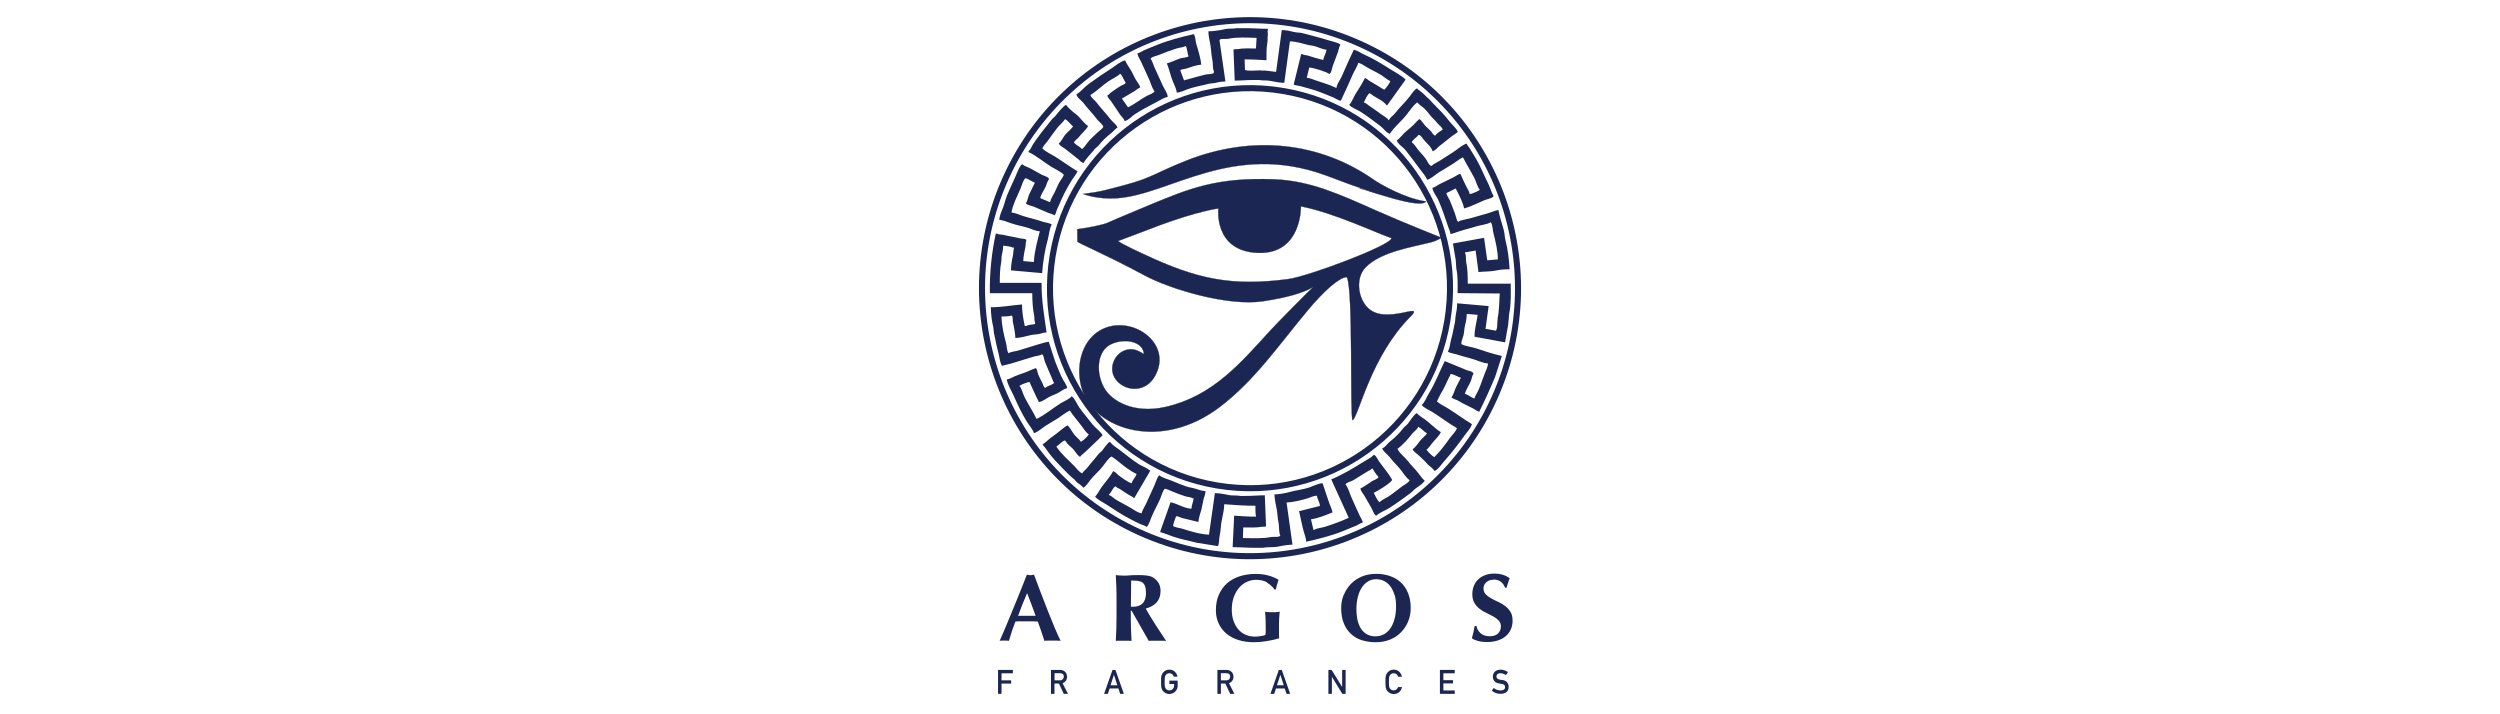 <svg viewBox="0 0 280 80" xmlns="http://www.w3.org/2000/svg" data-name="Layer 3" id="Layer_3">
  <defs>
    <style>
      .cls-1 {
        fill-rule: evenodd;
      }

      .cls-1, .cls-2 {
        fill: #1b2752;
        stroke-width: 0px;
      }

      .cls-3 {
        stroke-width: .68px;
      }

      .cls-3, .cls-4 {
        fill: none;
        stroke: #1b2752;
        stroke-miterlimit: 10;
      }

      .cls-4 {
        stroke-width: .03px;
      }
    </style>
  </defs>
  <g>
    <g>
      <path d="M118.83,71.77c-.17-.01-.33-.02-.49-.02h-.91c-.15,0-.31,0-.46.02-.11-.35-.23-.71-.35-1.07-.12-.36-.25-.73-.39-1.09-.23,0-.46-.01-.69-.02-.23,0-.46,0-.69,0-.19,0-.37,0-.56,0-.19,0-.37,0-.56.02-.14.36-.28.73-.4,1.09-.12.36-.23.72-.33,1.07-.09-.01-.17-.02-.25-.02h-.51c-.09,0-.18,0-.28.02.09-.19.2-.44.34-.77.14-.33.3-.7.47-1.11.17-.41.36-.86.55-1.33.2-.48.39-.96.59-1.44.2-.49.39-.96.58-1.44.19-.47.36-.91.52-1.32.07.01.14.03.2.04.06.01.13.02.2.02s.14,0,.2-.02c.06-.01.13-.02.2-.04.23.61.47,1.26.73,1.95.26.69.52,1.37.79,2.04.26.67.52,1.3.77,1.9.25.6.48,1.11.69,1.52ZM115.04,66.42c-.19.43-.36.85-.53,1.27-.16.42-.33.85-.48,1.28h1.96c-.16-.44-.31-.86-.47-1.28-.15-.42-.32-.84-.49-1.27Z" class="cls-2"></path>
      <path d="M126.65,68.4v.44c0,.59,0,1.12.02,1.58.01.46.04.91.06,1.36-.12-.01-.25-.02-.4-.02h-.96c-.14,0-.28,0-.4.02.03-.44.05-.9.06-1.36.01-.46.02-.99.02-1.58v-1.46c0-.59,0-1.12-.02-1.58-.01-.46-.04-.92-.06-1.39.12.01.25.03.4.04.14.01.3.02.48.02.19,0,.41,0,.66-.03.25-.02.55-.03.92-.03.27,0,.5,0,.7.02.19.01.36.04.5.06.14.03.26.07.36.11.1.05.2.1.29.17.21.16.38.35.51.58.12.23.19.51.19.83,0,.52-.14.95-.43,1.28-.29.33-.7.56-1.23.7.34.61.71,1.21,1.1,1.82.39.6.79,1.2,1.18,1.8-.16-.01-.33-.02-.48-.02h-.97c-.16,0-.32,0-.49.02l-1.92-3.38h-.1ZM128.25,65.67c-.06-.19-.16-.33-.29-.42-.13-.1-.3-.16-.51-.19-.21-.03-.46-.04-.76-.04-.02.97-.03,1.94-.03,2.92.04,0,.08.01.12.02.04,0,.08,0,.11,0,.47,0,.83-.13,1.08-.38.25-.25.38-.64.38-1.15,0-.31-.03-.56-.1-.75Z" class="cls-2"></path>
      <path d="M141.92,65.23c-.34-.2-.76-.29-1.25-.29-.33,0-.66.07-.98.21-.33.14-.61.35-.87.63-.25.28-.46.63-.62,1.05-.16.42-.24.91-.24,1.47,0,.43.06.83.18,1.19.12.36.29.68.51.95.22.27.49.48.81.63s.69.23,1.1.23c.09,0,.2,0,.32-.02.12-.01.23-.02.34-.04.11-.01.21-.03.31-.06.09-.02.16-.05.2-.08.01-.09.02-.19.03-.32,0-.13,0-.27,0-.43,0-.58-.01-1.01-.03-1.28-.02-.28-.04-.46-.04-.56.07.01.17.03.28.04.12.01.29.02.51.02.26,0,.45,0,.57-.02.12-.01.22-.02.29-.04-.01.06-.03.15-.04.28-.01.13-.02.28-.03.44,0,.17-.01.35-.02.54,0,.19,0,.37,0,.54v.35c0,.18,0,.34,0,.5,0,.15.01.26.03.33-.47.14-.95.24-1.43.32-.48.08-.96.12-1.43.12-.61,0-1.18-.08-1.7-.24-.52-.16-.96-.4-1.34-.71-.38-.31-.67-.69-.88-1.13-.21-.44-.32-.93-.32-1.48,0-.68.11-1.27.34-1.78.23-.51.54-.94.93-1.28.4-.34.87-.6,1.41-.77.54-.17,1.13-.26,1.76-.26.54,0,1.01.06,1.41.17.4.11.79.27,1.17.48-.06.19-.11.37-.17.55-.05.18-.1.36-.13.55h-.15c-.23-.32-.51-.58-.86-.78Z" class="cls-2"></path>
      <path d="M167.26,64.93c-.33,0-.6.1-.8.29-.21.19-.31.42-.31.68s.08.48.24.65c.16.17.36.32.61.46.24.14.5.27.78.39.28.13.54.28.78.46.24.18.44.4.61.66.16.26.24.6.24,1,0,.36-.07.68-.2.98-.14.3-.33.55-.58.76-.25.21-.55.37-.9.48-.35.11-.73.17-1.16.17-.39,0-.73-.04-1.03-.12-.3-.08-.53-.18-.69-.31.07-.25.13-.48.18-.69.05-.21.09-.43.13-.68h.2c.03.16.08.31.16.44.08.14.18.26.3.37.12.11.27.19.44.25.17.06.36.09.58.09.43,0,.75-.11.95-.32.2-.21.31-.47.31-.77,0-.27-.08-.49-.24-.66-.16-.17-.35-.32-.59-.46-.24-.13-.49-.26-.77-.39-.28-.12-.54-.28-.77-.46-.24-.18-.43-.4-.59-.66-.16-.26-.24-.59-.24-1,0-.37.07-.7.2-.99.13-.29.31-.53.53-.72.22-.19.48-.34.77-.44.29-.1.6-.15.92-.15.39,0,.72.05,1.01.14.29.09.54.22.75.39-.06.16-.12.32-.17.48-.05.15-.11.35-.18.58h-.16c-.23-.61-.66-.92-1.3-.92Z" class="cls-2"></path>
    </g>
    <path d="M150.51,66.62c.19-.46.45-.87.79-1.22.34-.35.75-.63,1.23-.83.48-.2,1.02-.3,1.61-.3.54,0,1.05.08,1.52.24.47.16.88.39,1.22.71.35.31.62.71.82,1.2.2.48.3,1.05.3,1.69,0,.54-.1,1.04-.29,1.5-.19.46-.46.87-.81,1.22-.34.35-.75.62-1.23.81-.48.19-1,.29-1.57.29-.54,0-1.04-.07-1.52-.21-.47-.14-.88-.36-1.23-.68-.35-.31-.63-.71-.83-1.19-.2-.48-.31-1.06-.31-1.73,0-.53.09-1.03.28-1.49ZM156.18,66.62c-.11-.37-.26-.68-.45-.94-.19-.26-.43-.46-.7-.6-.28-.14-.58-.21-.9-.21-.35,0-.66.09-.93.26-.28.18-.51.41-.7.71-.19.3-.34.65-.43,1.06-.1.4-.15.83-.15,1.29,0,.57.06,1.05.17,1.45.12.39.27.71.47.95.2.24.43.41.68.52.26.11.53.16.82.16.31,0,.6-.07.88-.2.28-.14.52-.34.73-.62.21-.28.37-.63.5-1.06.13-.43.19-.94.19-1.52,0-.46-.05-.88-.16-1.25Z" class="cls-2"></path>
  </g>
  <g>
    <circle transform="translate(85.08 165.04) rotate(-80.51)" r="22.4" cy="32.28" cx="140" class="cls-3"></circle>
    <path d="M145.69,23.11c3.77.73,8.58,3.04,10.16,3.56-.02.8-9.31,4.29-11.58,4.59-6.37.84-10.24-.02-16.04-2.73-.22-.1-2.73-1.25-3-1.54l2.87-1.08c4.75-1.88,7.54-2.46,8.36-2.56,0,0-.56,4.77,4.4,4.97,4.98.2,4.84-5.22,4.84-5.22M152.3,21.1c.98.23,6.79,2.38,7.42,1.46-2.33-.3-5.17-1.95-5.86-2.43-6.03-4.22-13.59-5.05-20.94-2.16-3.35,1.32-3.98,1.98-6.89,2.74-2.14.56-2.63.76-4.72,1.01,0,0,1.54.64,3.8.48,5.96-.41,12.93-6.39,23.4-2.55,1.36.5,4.29,1.65,5.72,1.98l-1.95-.52ZM142.39,36.89c-3.38,3.69-6.5,7.48-11.87,8.69-3.49.79-6.01-.62-6.86-2.15-1-1.8-.73-4.13.72-4.85,1.57-.78,3.71-.32,3.73,1.09-.44-.31-.98-.59-1.58-.55-1.78.12-2.86,2.65-.97,3.95,1.1.76,2.84.7,3.77-.9,2.18-3.78-2.78-7.13-6.15-5.15-2.13,1.25-2.76,4.19-1.98,6.63,1.41,4.43,8.87,6.99,15.51,1.86,3.91-3.01,6.53-6.9,9.84-10.85,1.7-2.03,3.46-3.63,4.3-3.62.73,1.48.32,15.65.64,16.03.7-.48,2.01-7.13,6.5-11.63.67-.67.34-.67-.32-.53-1.45.32-3.09.61-4.21-.21-1.32-.96-1.77-3.48-.5-4.77,1.72-1.74,5.09-2.23,7.3-2.79.71-.18,1.17-.52,1.17-.52,0,0-4.33-1.72-7.19-2.99-4.23-1.88-7.47-3.37-11.45-3.54-6.57-.27-9.69,1.08-13.97,2.84-2.93,1.21-4.92,2.08-4.96,2.1-1.5.44-3.21.64-3.21.64,0,0,.02.18.02,1.37,0,.18,2.73,1.23,7.55,3.82,2.8,1.51,9.31,3.48,13.24,2.88,2.81-.43,4.46-.93,5.62-1.59-.13.07-4.38,4.38-4.67,4.72" class="cls-1"></path>
    <path d="M145.69,23.11c3.77.73,8.58,3.04,10.16,3.56-.02.8-9.31,4.29-11.58,4.59-6.37.84-10.24-.02-16.04-2.73-.22-.1-2.73-1.25-3-1.54l2.87-1.08c4.75-1.88,7.54-2.46,8.36-2.56,0,0-.56,4.77,4.4,4.97,4.98.2,4.84-5.22,4.84-5.22ZM152.3,21.1c.98.23,6.79,2.38,7.42,1.46-2.33-.3-5.17-1.95-5.86-2.43-6.03-4.22-13.59-5.05-20.94-2.16-3.35,1.32-3.98,1.98-6.89,2.74-2.14.56-2.63.76-4.72,1.01,0,0,1.54.64,3.8.48,5.96-.41,12.93-6.39,23.4-2.55,1.36.5,4.29,1.65,5.72,1.98l-1.95-.52ZM142.39,36.89c-3.38,3.69-6.5,7.48-11.87,8.69-3.49.79-6.01-.62-6.86-2.15-1-1.8-.73-4.13.72-4.85,1.57-.78,3.71-.32,3.73,1.09-.44-.31-.98-.59-1.58-.55-1.78.12-2.86,2.65-.97,3.95,1.1.76,2.84.7,3.77-.9,2.18-3.78-2.78-7.13-6.15-5.15-2.13,1.25-2.76,4.19-1.98,6.63,1.41,4.43,8.87,6.99,15.51,1.86,3.91-3.01,6.53-6.9,9.84-10.85,1.7-2.03,3.46-3.63,4.3-3.62.73,1.48.32,15.65.64,16.03.7-.48,2.01-7.13,6.5-11.63.67-.67.34-.67-.32-.53-1.45.32-3.09.61-4.21-.21-1.32-.96-1.77-3.48-.5-4.77,1.72-1.74,5.09-2.23,7.3-2.79.71-.18,1.17-.52,1.17-.52,0,0-4.33-1.72-7.19-2.99-4.23-1.88-7.47-3.37-11.45-3.54-6.57-.27-9.69,1.08-13.97,2.84-2.93,1.21-4.92,2.08-4.96,2.1-1.5.44-3.21.64-3.21.64,0,0,.02.18.02,1.37,0,.18,2.73,1.23,7.55,3.82,2.8,1.51,9.31,3.48,13.24,2.88,2.81-.43,4.46-.93,5.62-1.59-.13.07-4.38,4.38-4.67,4.72Z" class="cls-4"></path>
    <path d="M169.14,31.77h-4.75c0-.83-.02-1.66-.17-2.38-.08-.34.03-.78-.14-1.05v-.07c.4-.07.79-.14,1.19-.21.11.78.21,1.56.31,2.34v.07c.59-.07,1.36-.04,1.96-.17.45-.1,1-.14,1.5-.14.03-.04,0,0,.03-.04-.05-1.08-.21-2.23-.45-3.18-.11-.43-.09-.81-.21-1.22-.2-.71-.46-1.48-.59-2.2-.32.05-.63.19-.91.28-.68.23-1.37.38-2.03.59-.43.14-1.24.23-1.57.45-.16-.09-.27-.7-.35-.91-.19-.5-.38-1.01-.59-1.5-.11-.25-.32-.52-.38-.8.35-.17.7-.35,1.05-.52.34.69.77,1.41.94,2.24.76-.21,1.52-.61,2.24-.91.33-.14.79-.2,1.05-.42.05-.07-.1-.26-.14-.35-.18-.41-.3-.81-.49-1.19-.48-.94-.83-1.89-1.36-2.76-.23-.38-.46-.77-.7-1.15-.1-.16-.26-.28-.31-.49-.52.15-1.09.7-1.54.98-.5.32-.98.64-1.47.94-.31.2-.69.34-.94.59-.29-.07-.47-.58-.63-.8-.27-.38-.63-.71-.91-1.08-.2-.27-.39-.58-.66-.77.06-.27.6-.59.77-.84.25.05.39.31.52.49.32.42.88.81,1.05,1.36.32-.11.55-.44.8-.63.51-.37.97-.79,1.47-1.15.18-.13.37-.23.52-.38h.03c-.16-.46-.67-.82-.94-1.19-.52-.69-1.11-1.29-1.71-1.89-.2-.21-.4-.42-.59-.63-.32-.24-.56-.57-.87-.8-.16-.12-.34-.22-.45-.38-.25.05-.68.7-.84.91-.49.65-1.11,1.2-1.61,1.85-.19.26-.59.48-.7.8h-.03c-.18-.27-.54-.44-.8-.63-.47-.34-.93-.68-1.43-1.01-.17-.12-.33-.29-.56-.35.16-.32.35-.76.59-1.01.07-.07.4.22.49.28.49.3,1.14.59,1.47,1.05h.07c.69-.96,1.37-1.91,2.06-2.87-.41-.43-1.12-.79-1.64-1.12-.97-.61-1.93-1.22-3.04-1.71-.35-.16-.71-.43-1.12-.52-.48.99-.91,1.98-1.36,3-.17.39-.54.83-.59,1.29-.71-.35-1.46-.57-2.27-.84-.32-.1-.67-.28-1.05-.31.09-.38.19-.77.28-1.15.5.04,1.96.49,2.24.73.24-.07.3-.64.38-.87.18-.49.38-1.02.56-1.5.12-.31.14-.66.31-.91-.11-.21-1.13-.42-1.43-.52-.87-.29-1.86-.5-2.8-.77-.34-.09-.63-.05-.98-.14-.4-.1-.9-.21-1.36-.21-.21,1.55-.42,3.1-.63,4.65-.04.03,0,0-.03.03-.38-.05-.77-.09-1.15-.14-.18-.04-.43.04-.56-.03-.52,0-1.3.11-1.75-.04-.01-.4-.02-.79-.04-1.19.87,0,1.67.05,2.45.1,0-.65-.02-1.4.1-1.99.05-.23,0-.55.04-.73.05-.23-.07-.57.03-.73v-.07c-.83,0-1.76-.08-2.59-.07h-.91c-.41.09-.89,0-1.33.11-.57.13-1.25.23-1.85.24.01.43.09.85.17,1.22.16.68.13,1.36.28,1.99.08.35.01.99.17,1.26,0,.1,0,.16-.03.21-.23.15-.66.1-.94.17-.64.17-1.33.33-1.92.52-.18.06-.32.04-.45.14-.14-.37-.28-.75-.42-1.12.1-.17.42-.14.63-.21.51-.17,1.15-.4,1.71-.45-.06-.72-.36-1.68-.56-2.34-.1-.32-.07-.76-.24-1.01v-.07c-1.5.34-2.94.71-4.26,1.26-.44.18-.91.36-1.36.56-.23.1-.47.29-.73.35.06.36.29.65.42.94.31.7.64,1.38.94,2.06.17.39.29.92.56,1.22-.05.22-.63.42-.84.52-.73.38-1.39.95-2.13,1.29-.22-.31-.44-.63-.66-.94-.04-.03,0,0-.03-.03.48-.29.98-.57,1.47-.87.19-.12.36-.31.59-.38-.06-.31-.31-.56-.45-.8-.23-.37-.37-.75-.59-1.12-.22-.36-.48-.72-.66-1.12-.47.09-1.05.6-1.43.84-.93.59-1.79,1.18-2.66,1.82-.47.34-.86.86-1.36,1.15.08.4.55.65.77.94.5.66,1.08,1.23,1.57,1.89.19.25.55.46.66.77h.03c-.1.27-.5.5-.7.7-.36.36-.81.74-1.12,1.15-.17.22-.34.51-.56.66-.03.04,0,0-.03.03-.22-.31-.65-.43-.87-.73h-.03c.1-.28.4-.41.56-.63.31-.41.75-.74,1.01-1.19.04-.03,0,0,.03-.03-.52-.35-.87-.95-1.36-1.33-.3-.22-.92-.75-1.12-1.05-.23.05-.99.97-1.15,1.19-.12.16-.33.29-.45.45-.49.65-1.04,1.26-1.5,1.92-.2.28-.42.57-.59.84-.16.25-.26.59-.49.77-.01.04-.02.07-.03.1.92.45,1.73,1.14,2.59,1.68.39.24,1.09.54,1.36.87h.04v.04h-.04c-.09.26-.29.48-.42.7-.24.39-.38.81-.59,1.22-.18.34-.43.72-.52,1.12-.36-.15-.72-.3-1.08-.45-.04-.11.1-.39.17-.52.13-.25.31-.52.42-.77.12-.27.19-.63.38-.84-.06-.27-.58-.37-.8-.49-.41-.21-.85-.48-1.26-.7-.31-.17-.7-.25-.94-.49-.26.07-.67,1.17-.8,1.47-.29.65-.63,1.35-.91,2.03-.18.43-.25.85-.42,1.29-.16.42-.41.95-.45,1.43.48.07.97.28,1.4.42.65.22,1.27.31,1.92.52.35.12.77.33,1.19.35.03.04,0,0,.03.03-.26,1.05-.61,2.23-.66,3.42-.4-.03-.79-.07-1.19-.11.02-.54.13-1.09.24-1.57.06-.23,0-.52.1-.7,0-.08,0-.1-.03-.14-.18-.12-.47-.08-.7-.14-.58-.15-1.24-.23-1.82-.38-.24-.06-.54-.02-.73-.14h-.14c-.43,2-.7,4.26-.66,6.67h4.75c0,.82.05,1.75.21,2.48.06.26-.02.57.1.77v.21c-.27.06-.76.06-.98.21h-.17c-.16-.74-.31-1.58-.31-2.41-1.15.09-2.31.32-3.49.31,0,.79.12,1.59.28,2.27.02.22.05.44.07.66.17.65.27,1.38.45,1.99.15.48.19,1.28.45,1.64,0,0,.96-.23,1.12-.28.76-.26,1.61-.48,2.38-.73.32-.11.72-.1.98-.28.21.11.22.57.31.8.27.65.56,1.34.84,1.96.08.18.09.32.21.45-.27.26-.74.31-1.01.56-.17-.08-.19-.32-.28-.49-.16-.31-.35-.68-.49-1.01-.1-.24-.09-.52-.24-.7-.07-.05-.7.25-.84.31-.52.23-1.04.37-1.57.59-.26.11-.55.31-.87.35.1.64.53,1.27.77,1.82.45,1.02.9,1.98,1.47,2.9.2.32.72.95.8,1.29.38-.08.91-.56,1.22-.77.47-.31.95-.57,1.43-.87.43-.28.85-.64,1.33-.87.03-.04,0,0,.03-.03.41.64.92,1.19,1.36,1.78.22.3.46.7.77.91-.18.28-.56.62-.84.8-.03.04,0,0-.03.03-.22-.33-.57-.56-.8-.87-.23-.31-.42-.71-.7-.98-.04-.03-.57.37-.66.45-.39.34-.8.63-1.22.94-.31.23-.58.53-.91.73v.07c.27.26.47.61.7.91.42.56,1,1.18,1.5,1.68.43.43.84.89,1.33,1.26.1.12.21.23.31.35.23.17.54.36.7.59.24-.07.65-.67.8-.87.41-.54.99-.99,1.4-1.54.27-.35.58-.83.94-1.08.03-.03.56.37.66.45.65.53,1.38,1.14,2.17,1.5-.11.4-.45.65-.56,1.05-.46-.15-1.08-.62-1.47-.91-.17-.13-.3-.34-.52-.42-.04-.03,0-.01-.07-.04-.35.68-.93,1.27-1.36,1.89-.21.3-.38.72-.66.94.11.29.97.72,1.26.91.85.57,1.75,1.15,2.69,1.64.37.19.75.4,1.12.56.24.11.52.15.7.31.21-.11.48-.96.59-1.22.28-.64.66-1.31.94-1.96.15-.35.25-.81.49-1.08.12-.04.56.17.73.24.49.22,1.05.42,1.57.59.28.09.64.09.87.24h.07c-.04.41-.22.71-.24,1.12-.04.03,0,0-.03.04-.87-.08-1.54-.57-2.31-.73-.38,1.08-.77,2.17-1.15,3.25v.1c.51.13,1.02.36,1.5.52.83.28,1.7.43,2.55.66.79.13,1.58.26,2.38.38.18-.11.14-.84.21-1.12.15-.62.12-1.3.28-1.96.11-.48.23-1.08.24-1.61,1.09.08,2.24.18,3.49.17,0,.21-.01,1.02.07,1.15v.07c-.87,0-1.67-.05-2.45-.11-.06,1.18-.12,2.35-.17,3.53.8,0,1.67.07,2.55.07h.87c.54-.12,1.15-.02,1.71-.14.48-.11,1.06-.2,1.57-.21-.22-1.57-.44-3.14-.66-4.72.75-.03,1.76-.28,2.41-.49.3-.1.62-.26.98-.28.07.42.32.72.35,1.15-.78.2-1.56.4-2.34.59.18.76.31,1.5.52,2.27.1.35.26.75.28,1.15,1.47-.33,2.89-.69,4.19-1.22.47-.19.95-.38,1.43-.59.23-.1.47-.29.73-.35-.08-.29-.27-.55-.38-.8-.29-.66-.6-1.29-.87-1.92-.2-.44-.4-1.2-.7-1.54.12-.24.6-.31.84-.45.54-.33,1.11-.68,1.64-1.01.18-.11.36-.16.49-.31h.07c.16.31.42.7.66.94-.11.23-.48.32-.7.45-.43.27-.86.62-1.33.84.05.31.28.54.42.77.27.44.51.9.77,1.33.18.29.27.7.52.91.04.03,0,.01.07.03.37-.36.99-.56,1.43-.84.8-.51,1.58-1.08,2.34-1.64.22-.16.41-.4.63-.56.33-.24.73-.48.98-.8.03-.04.01,0,.04-.07-.27-.25-.51-.57-.73-.87-.35-.46-.8-.86-1.15-1.33-.34-.45-.89-.81-1.15-1.33-.04-.03,0,0-.03-.04.51-.34,1.27-1.18,1.64-1.68.2-.26.58-.47.7-.8.37.19.61.55.98.73-.21.35-.57.56-.8.87-.22.3-.5.7-.8.91.06.27.45.49.63.66.25.25.52.48.77.73.11.12.21.23.31.35.26.2.55.43.73.7.33-.07.83-.8,1.05-1.05.81-.91,1.55-1.84,2.27-2.86.26-.38.7-.79.84-1.26.03-.04.01,0,.03-.07-.9-.55-1.77-1.19-2.66-1.75-.41-.26-.92-.47-1.26-.8,0,0,.31-.65.38-.77.36-.58.65-1.2.94-1.85.07-.15.17-.26.21-.45.44.05.75.32,1.15.42-.2.43-.45.84-.63,1.26-.13.3-.21.68-.42.91.11.21.49.26.7.38.55.34,1.15.6,1.75.91.21.11.4.29.66.35.62-1.25,1.22-2.56,1.78-3.91.24-.76.49-1.51.73-2.27v-.07c-.99-.22-1.99-.56-2.93-.87-.43-.14-1.24-.23-1.57-.45-.08-.18.15-.73.21-.94.1-.37.08-.7.17-1.08.1-.4.21-.88.21-1.36.41.04.82.07,1.22.1-.11.81-.36,1.59-.35,2.45,1.14.21,2.28.42,3.42.63.12-.66.23-1.33.35-1.99.03-.41.07-.82.11-1.22.22-1.01.19-2.25.17-3.42M167.74,35.75c-.09.39.02.92-.17,1.22v.07c-.4-.07-.79-.14-1.19-.21.12-.85.23-1.7.35-2.55-1.18-.11-2.35-.21-3.53-.31,0,.49-.08.98-.17,1.4-.02.23-.05.47-.07.7-.15.61-.24,1.31-.42,1.89-.14.45-.14,1.03-.38,1.4.11.18.8.26,1.05.35.62.22,1.27.34,1.92.56.47.16,1.01.4,1.54.45-.06.41-.24.78-.38,1.12-.26.64-.43,1.24-.7,1.85-.13.3-.37.61-.45.94-.4-.11-.69-.43-1.08-.52.14-.49.47-.94.66-1.4.12-.27.14-.62.31-.84-.04-.29-.53-.32-.77-.42-.8-.34-1.64-.67-2.45-1.01-.6,1.25-1.09,2.51-1.78,3.63-.25.41-.45.99-.8,1.29.22.31.95.62,1.29.84.88.56,1.74,1.23,2.66,1.75-.15.42-.56.78-.8,1.12-.52.73-1.07,1.48-1.71,2.1v.03c-.24-.08-.74-.6-.87-.8-.04-.03,0,0-.03-.04.22-.15.4-.42.56-.63.33-.44.79-.81,1.05-1.33-.63-.38-1.16-.96-1.75-1.4-.31-.23-.71-.44-.94-.73-.29.1-.78.89-.98,1.15-.15.2-.41.36-.56.56-.4.53-.93,1.06-1.47,1.47-.29.22-.51.64-.87.77.14.39.57.64.8.94.42.56.95,1.02,1.36,1.57.26.34.55.81.91,1.05-.11.28-.56.49-.8.66-.51.37-1.01.8-1.54,1.15-.33.22-.77.39-1.05.66-.26-.25-.45-.73-.63-1.05.52-.27,1.76-.99,2.06-1.43.03-.03-.34-.59-.42-.7-.33-.47-.72-.93-1.05-1.4-.16-.23-.27-.53-.49-.7-.04-.03,0-.01-.07-.04-.31.33-.79.55-1.19.8-1.13.71-2.29,1.41-3.6,1.96.65,1.43,1.3,2.87,1.96,4.3-.83.39-1.76.72-2.66,1.01-.39.13-.9.13-1.22.35h-.07c-.09-.4-.19-.79-.28-1.19.88-.13,1.67-.48,2.41-.77-.06-.37-.23-.69-.35-1.01-.28-.76-.49-1.52-.77-2.27-.51.05-1.03.33-1.5.49-.7.23-1.38.29-2.13.49-.5.14-1.16.27-1.75.28.02.48.11,1,.21,1.43.14.58.12,1.17.24,1.71.1.41.02,1.16.21,1.47-.14.24-.76.1-1.08.17-.89.19-2.07.12-3.11.11.01-.4.02-.79.04-1.19.68,0,1.45.05,2.03-.07.15-.03.35.03.45-.04h.07c-.05-1.16-.09-2.33-.14-3.49-.67,0-1.33.07-2.06.07h-.7c-.4-.09-.87-.01-1.29-.1-.48-.11-1.02-.2-1.54-.21-.22,1.55-.44,3.1-.66,4.65-1-.04-2.13-.39-2.97-.66-.34-.11-.78-.12-1.05-.31-.03-.06.26-.97.35-1.08.1-.06.49.13.63.18.62.15,1.23.3,1.85.45.05-.49.22-.99.35-1.43.08-.38.16-.77.24-1.15.08-.26.2-.55.21-.87-.41-.03-.81-.17-1.15-.28-.35-.11-.64-.13-.98-.24-.54-.18-1.1-.42-1.61-.63-.43-.18-1.11-.34-1.43-.63-.2.1-.45.9-.56,1.15-.3.68-.63,1.36-.94,2.06-.15.33-.4.68-.49,1.05-.43-.07-.85-.39-1.19-.59-.59-.36-1.18-.62-1.75-.98-.23-.15-.45-.4-.73-.49v-.03c.29-.23.4-.69.7-.91.03-.04,0,0,.03-.04.12.16.32.21.49.31.33.21.68.46,1.01.66.19.12.42.18.56.35h.07c.59-1.01,1.19-2.03,1.78-3.04-.33-.32-.86-.49-1.26-.73-.77-.48-1.45-1.08-2.17-1.61-.36-.26-.83-.55-1.08-.91-.25.09-.67.72-.84.94-.13.18-.36.31-.49.49-.37.49-.78.91-1.15,1.4-.19.25-.46.43-.63.7-.34-.12-.63-.56-.87-.8-.68-.68-1.49-1.38-2.03-2.2.32-.17.56-.54.91-.66v-.04c.14.07.19.19.28.31.22.29.58.51.8.8.18.24.38.56.63.73.03.04,0,0,.03.03.15-.23.4-.37.59-.56.63-.63,1.31-1.21,1.92-1.85h.03c-.13-.36-.87-.89-1.12-1.22-.49-.65-1.04-1.26-1.5-1.92-.24-.34-.49-.97-.8-1.22-.03-.04,0,0-.03-.04-.23.3-.91.59-1.26.8-.86.54-1.77,1.31-2.69,1.75-.4-.81-.9-1.59-1.33-2.41-.19-.37-.34-1-.59-1.29.16-.15.87-.4,1.12-.45.27.63.56,1.19.84,1.82.06.15.17.26.21.45.39-.07.75-.34,1.05-.52.38-.23.81-.33,1.19-.56.27-.17.6-.41.94-.49-.07-.41-.39-.77-.56-1.12-.3-.61-.55-1.27-.8-1.89-.23-.72-.47-1.44-.7-2.17-.1-.04-.85.18-1.05.24-.77.25-1.61.48-2.38.73-.35.11-.81.11-1.08.31-.2-.28-.18-.79-.28-1.15-.24-.85-.48-2-.52-2.97.23,0,.9-.01,1.05-.1.08,0,.1,0,.14.03.12.18.05.49.1.73.13.53.25,1.17.28,1.75.55-.03,1.14-.18,1.64-.31.39-.1.73-.07,1.12-.17.22-.06.45-.14.73-.14-.23-1.72-.58-3.52-.56-5.56h-4.68c0-.8.02-1.67.17-2.38.01-.21.02-.42.04-.63.08-.35.16-.77.17-1.15.25.01.91.1,1.08.21h.14c-.1.29-.06.61-.14.94-.11.48-.21,1.07-.21,1.61,1.16.1,2.33.21,3.49.31.1-1.29.31-2.62.63-3.74.14-.5.19-1.31.45-1.68-.1-.18-.81-.26-1.05-.35-.73-.26-1.5-.41-2.27-.66-.35-.12-.75-.31-1.15-.35-.03-.04,0,0-.04-.03.13-.83.67-1.87.98-2.59.18-.4.28-.92.56-1.22.17-.06.82.42,1.08.49-.22.45-.44.91-.66,1.36-.13.3-.16.69-.35.94.12.22.63.28.87.38.53.22,1.11.47,1.64.7.24.1.51.14.7.28.16-.16.18-.44.28-.66.18-.41.37-.83.56-1.26.3-.67.73-1.44,1.12-2.06.19-.3.44-.58.59-.91.04-.03,0,0,.03-.04-.83-.5-1.63-1.09-2.45-1.61-.38-.24-1.21-.63-1.47-.94h-.03c.11-.33.41-.58.59-.84.36-.51.71-.98,1.08-1.47.26-.34.64-.61.87-.98.32.11.62.61.91.8-.25.38-.67.65-.94,1.01-.21.28-.39.69-.66.91.1.27.48.43.7.59.51.38.99.8,1.5,1.19.16.12.28.31.49.38.04.03,0,.01.07.03.34-.58.86-1.04,1.26-1.57.14-.13.28-.26.42-.38.4-.52.91-1,1.43-1.4.25-.19.43-.46.7-.63-.13-.37-.55-.61-.77-.91-.5-.66-1.08-1.23-1.57-1.89-.19-.25-.55-.46-.66-.77-.03-.04-.01,0-.03-.07.71-.43,1.33-1.07,2.03-1.54.32-.22,1.07-.57,1.29-.84.24.12.42.76.63.98-.06.23-.38.27-.56.38-.36.23-.74.48-1.08.73-.15.11-.24.26-.42.35.06.27.28.43.42.63.35.5.66,1,1.01,1.5.16.23.43.45.52.73.41-.08.77-.52,1.08-.73.79-.53,1.61-.94,2.48-1.4.38-.2.82-.49,1.26-.59-.05-.47-.39-.88-.56-1.26-.31-.7-.64-1.38-.94-2.06-.14-.32-.22-.68-.42-.94.12-.24.65-.31.91-.42.62-.26,1.33-.51,1.99-.73.32-.11.74-.1,1.01-.28.19.12.2.93.35,1.15-.23.17-.65.15-.94.24-.5.16-1.01.44-1.5.56.27.65.39,1.33.66,1.99.15.37.41.86.45,1.29.5-.05.96-.31,1.4-.45.72-.24,1.49-.36,2.24-.56.2-.02.4-.05.59-.07.36-.09.8-.18,1.22-.17-.22-1.53-.44-3.05-.66-4.58.01-.07,0-.07.03-.11.24-.15.66-.04.98-.1.95-.21,2.12-.12,3.14-.1-.02.4-.05.79-.07,1.19-.68,0-1.45-.05-2.03.07-.14.03-.32-.03-.42.04h-.07c.05,1.16.09,2.33.14,3.49.66,0,1.33-.07,2.06-.07h.7c.41.09.87.01,1.29.11.46.1,1,.2,1.5.21.21-1.55.42-3.1.63-4.65.65.02,1.27.2,1.82.35.4.11.74.12,1.12.24.35.11.75.32,1.15.35-.04.44-.3.73-.35,1.15-.55-.13-1.17-.31-1.71-.49-.23-.07-.49-.05-.66-.17h-.11c-.28,1.14-.56,2.28-.84,3.42.28.11.6.11.91.21.69.21,1.4.36,2.06.63.48.2.98.38,1.47.59.27.12.52.32.84.38.48-.99.91-1.98,1.36-3,.17-.39.49-.82.59-1.26.37.1.71.34,1.01.52.51.31,1.04.52,1.54.84.35.22.67.52,1.05.7-.08.25-.48.77-.66.94-.04.05-.42-.22-.52-.28-.4-.24-.82-.48-1.22-.73-.13-.08-.21-.2-.38-.25-.04-.03,0-.01-.07-.03-.3.62-.69,1.21-1.05,1.78-.24.39-.39.89-.7,1.22.09.23.94.58,1.19.73.81.51,1.58,1.11,2.34,1.68.29.22.58.68.94.8.04.03,0,.01.07.04.52-.82,1.34-1.43,1.92-2.2.26-.35.78-1.07,1.12-1.29.03-.04,0,0,.03-.04.16.2.39.37.59.52.31.23.61.6.84.91.22.3.54.53.77.84.18.24.52.43.63.73.04.03,0,0,.04.04-.27.17-.69.44-.87.7-.21-.08-.31-.33-.45-.49-.23-.26-.56-.49-.77-.77-.16-.21-.3-.42-.49-.59-.08-.08-.53.47-.63.56-.27.27-.57.54-.87.77-.39.3-.67.77-1.08,1.05.16.46.73.75,1.01,1.12.54.71,1.08,1.39,1.61,2.13.24.34.63.73.77,1.15.43-.08.95-.59,1.29-.8.54-.34,1.07-.64,1.61-.98.37-.23.72-.54,1.12-.73.4.78.88,1.55,1.29,2.34.19.37.34,1,.59,1.29-.06.13-.91.47-1.12.49-.05-.31-.25-.59-.38-.84-.24-.47-.45-.95-.66-1.43-.29.05-.47.23-.7.35-.58.3-1.13.54-1.71.84-.23.12-.46.32-.73.38.05.47.45.9.63,1.29.45,1.01.78,2,1.15,3.11.08.23.22.49.24.77.32-.05.63-.19.91-.28.69-.23,1.38-.38,2.03-.59.47-.15,1.2-.2,1.57-.45.23.29.21.87.31,1.26.21.77.5,2,.49,2.9-.4.03-.79.07-1.19.1-.12-.83-.23-1.65-.35-2.48-.04-.03,0,0-.03-.03-1.15.21-2.31.42-3.46.63.11.62.21,1.23.31,1.85.02.33.05.65.07.98.18.8.15,1.81.14,2.73,1.52,0,3.14.04,4.72.04-.07.94-.05,1.98-.25,2.83" class="cls-1"></path>
    <circle transform="translate(53.05 146.65) rotate(-65.74)" r="30.01" cy="32.28" cx="140" class="cls-3"></circle>
  </g>
  <g>
    <path d="M111.78,75.03h1.66v.38h-1.27v.79h1.08v.36h-1.08v1.15h-.39v-2.68Z" class="cls-2"></path>
    <path d="M117.71,75.03h1.01c.22,0,.39.06.53.18.16.13.25.32.26.57,0,.36-.17.61-.5.74l.6,1.19h-.47l-.54-1.15h-.5v1.15h-.39v-2.68ZM118.11,76.2h.6c.15,0,.26-.05.33-.13.07-.08.11-.18.11-.29,0-.14-.05-.24-.13-.3-.07-.05-.16-.08-.29-.08h-.62v.81Z" class="cls-2"></path>
    <path d="M125.26,77.11h-.98l-.2.6h-.42l.94-2.68h.33l.94,2.68h-.41l-.2-.6ZM125.14,76.75l-.38-1.17h0l-.38,1.17h.76Z" class="cls-2"></path>
    <path d="M130.98,76.23h.92v.55c0,.27-.09.49-.27.67-.17.18-.39.27-.66.28-.2,0-.37-.06-.51-.15-.14-.1-.24-.2-.3-.33-.02-.04-.04-.08-.05-.12-.01-.04-.03-.08-.04-.14-.02-.11-.03-.32-.03-.62s0-.52.03-.63c.02-.11.05-.19.09-.26.06-.12.16-.23.3-.33.14-.1.31-.15.51-.15.25,0,.45.08.61.23.16.15.26.34.3.56h-.42c-.03-.11-.09-.2-.17-.28-.09-.07-.2-.11-.32-.11-.09,0-.17.02-.24.06-.07.04-.12.08-.16.14-.05.06-.08.13-.1.22-.02.1-.03.27-.03.54s0,.44.03.54c.02.09.05.17.1.23.04.06.1.1.16.13.07.04.15.06.24.06.15,0,.28-.05.38-.16.1-.1.15-.24.15-.41v-.14h-.53v-.38Z" class="cls-2"></path>
    <path d="M136.35,75.03h1.01c.22,0,.39.06.53.18.16.13.25.32.26.57,0,.36-.17.61-.5.74l.6,1.19h-.47l-.54-1.15h-.5v1.15h-.39v-2.68ZM136.74,76.2h.6c.15,0,.26-.05.33-.13.07-.08.11-.18.11-.29,0-.14-.05-.24-.13-.3-.07-.05-.16-.08-.29-.08h-.62v.81Z" class="cls-2"></path>
    <path d="M143.89,77.11h-.98l-.2.6h-.42l.94-2.68h.33l.94,2.68h-.41l-.2-.6ZM143.78,76.75l-.38-1.17h0l-.38,1.17h.76Z" class="cls-2"></path>
    <path d="M148.77,75.03h.37l1.18,1.91h0v-1.91h.39v2.68h-.37l-1.17-1.91h0v1.91h-.39v-2.68Z" class="cls-2"></path>
    <path d="M157.02,76.96c-.06.25-.17.44-.33.57-.16.13-.36.2-.59.2-.2,0-.37-.06-.51-.15-.14-.1-.24-.2-.3-.33-.02-.04-.04-.08-.05-.12s-.03-.08-.04-.14c-.02-.11-.03-.32-.03-.62s0-.52.03-.63c.02-.11.05-.19.09-.26.06-.12.16-.23.3-.33.14-.1.31-.15.51-.15.25,0,.45.08.61.23s.26.34.3.56h-.42c-.03-.11-.09-.2-.18-.28-.09-.07-.2-.11-.32-.11-.09,0-.17.02-.24.06-.07.04-.12.08-.16.14-.05.06-.09.13-.1.22-.02.1-.03.27-.03.54s0,.44.03.54c.02.09.05.17.1.23.04.06.1.1.16.13.07.04.15.06.24.06.22,0,.39-.12.5-.37h.42Z" class="cls-2"></path>
    <path d="M161.27,75.03h1.66v.38h-1.27v.77h1.08v.36h-1.08v.79h1.27v.38h-1.66v-2.68Z" class="cls-2"></path>
    <path d="M167.32,77.06c.21.18.45.27.74.27.34,0,.51-.13.51-.37,0-.2-.11-.32-.34-.36-.1-.01-.22-.03-.34-.05-.22-.04-.39-.12-.51-.26-.12-.14-.18-.3-.18-.5,0-.24.08-.42.23-.57.15-.14.35-.21.62-.22.32,0,.6.1.84.28l-.22.33c-.2-.13-.41-.2-.64-.21-.12,0-.22.03-.3.09-.08.07-.13.16-.13.29,0,.08.03.15.09.21s.15.11.28.13c.07.01.17.03.29.04.24.03.42.12.54.27.11.14.17.31.17.5-.01.51-.32.77-.91.78-.38,0-.72-.12-.99-.37l.26-.31Z" class="cls-2"></path>
  </g>
</svg>